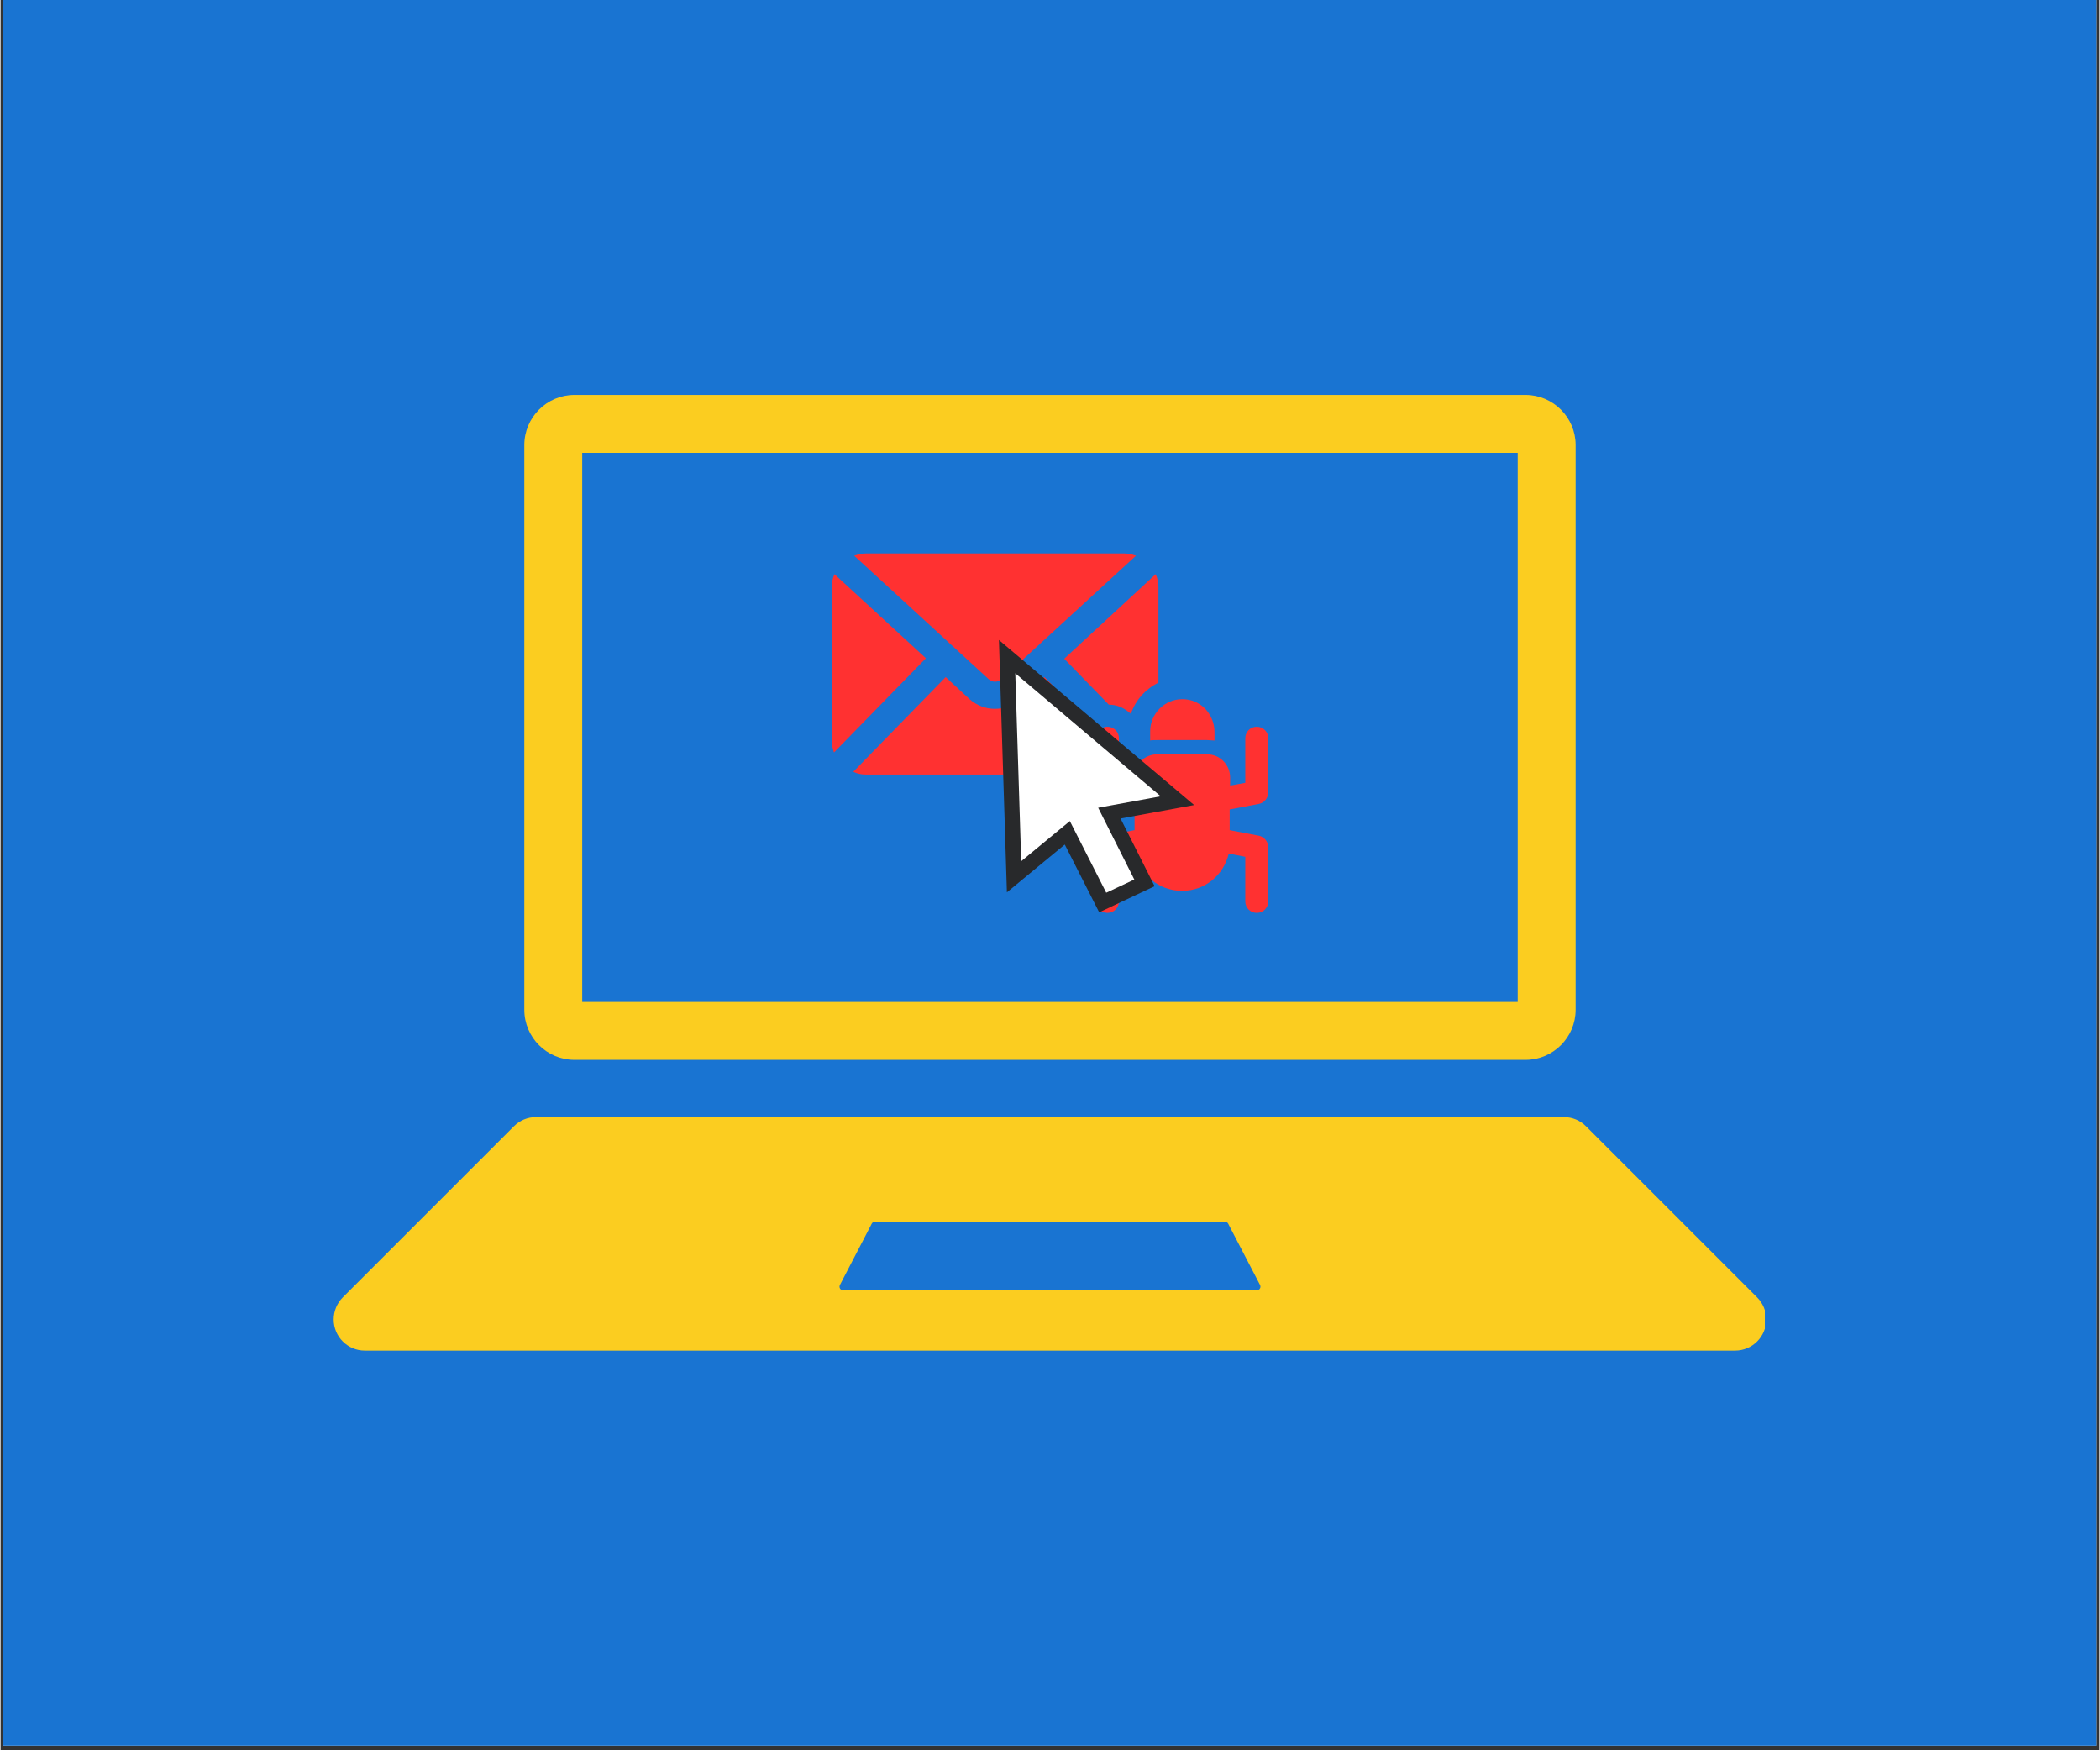 <svg xmlns="http://www.w3.org/2000/svg" xmlns:xlink="http://www.w3.org/1999/xlink" width="300" zoomAndPan="magnify" viewBox="0 0 224.88 187.5" height="250" preserveAspectRatio="xMidYMid meet" version="1.0"><rect x="0" y="0" width="224.88" height="187.5" fill="#333333" stroke="none"/><defs><clipPath id="6b1efdd60a"><path d="M 0.238 0 L 224.52 0 L 224.52 187 L 0.238 187 Z M 0.238 0 " clip-rule="nonzero"/></clipPath><clipPath id="65a56fd548"><path d="M 35.691 119.359 L 189.031 119.359 L 189.031 144.688 L 35.691 144.688 Z M 35.691 119.359 " clip-rule="nonzero"/></clipPath><clipPath id="09054852d4"><path d="M 56 42.27 L 169 42.27 L 169 114 L 56 114 Z M 56 42.27 " clip-rule="nonzero"/></clipPath><clipPath id="e17dadd0cb"><path d="M 91 59.281 L 122 59.281 L 122 74 L 91 74 Z M 91 59.281 " clip-rule="nonzero"/></clipPath><clipPath id="0b111b07b5"><path d="M 89.051 61 L 100 61 L 100 81 L 89.051 81 Z M 89.051 61 " clip-rule="nonzero"/></clipPath><clipPath id="33b2c5942e"><path d="M 106.961 68.555 L 127.906 68.555 L 127.906 97.727 L 106.961 97.727 Z M 106.961 68.555 " clip-rule="nonzero"/></clipPath></defs><g clip-path="url(#6b1efdd60a)"><path fill="#ffffff" d="M 0.238 0 L 224.641 0 L 224.641 187 L 0.238 187 Z M 0.238 0 " fill-opacity="1" fill-rule="nonzero"/><path fill="#1974d2" d="M 0.238 0 L 224.641 0 L 224.641 187 L 0.238 187 Z M 0.238 0 " fill-opacity="1" fill-rule="nonzero"/></g><g clip-path="url(#65a56fd548)"><path fill="#fbcd20" d="M 134.582 138.238 L 90.293 138.238 C 89.988 138.238 89.793 137.918 89.934 137.648 L 93.34 131.086 C 93.41 130.953 93.551 130.867 93.699 130.867 L 131.172 130.867 C 131.324 130.867 131.461 130.953 131.531 131.086 L 134.941 137.648 C 135.082 137.918 134.887 138.238 134.582 138.238 Z M 188.203 138.984 L 169.863 120.645 C 169.238 120.016 168.387 119.668 167.504 119.668 L 57.371 119.668 C 56.484 119.668 55.637 120.016 55.008 120.645 L 36.668 138.984 C 36.043 139.613 35.691 140.461 35.691 141.348 C 35.691 143.191 37.184 144.688 39.031 144.688 L 185.844 144.688 C 187.688 144.688 189.184 143.191 189.184 141.348 C 189.184 140.461 188.832 139.613 188.203 138.984 " fill-opacity="1" fill-rule="nonzero"/></g><g clip-path="url(#09054852d4)"><path fill="#fbcd20" d="M 163.395 42.305 L 61.477 42.305 C 58.527 42.305 56.117 44.719 56.117 47.668 L 56.117 108.176 C 56.117 111.125 58.527 113.539 61.477 113.539 L 163.395 113.539 C 166.344 113.539 168.758 111.125 168.758 108.176 L 168.758 47.668 C 168.758 44.719 166.344 42.305 163.395 42.305 Z M 162.551 48.512 L 162.551 107.332 L 62.32 107.332 L 62.32 48.512 L 162.551 48.512 " fill-opacity="1" fill-rule="nonzero"/></g><g clip-path="url(#e17dadd0cb)"><path fill="#ff3131" d="M 107.27 72.73 L 121.645 59.535 C 121.254 59.391 120.859 59.289 120.414 59.289 L 92.695 59.289 C 92.254 59.289 91.859 59.391 91.465 59.535 L 105.84 72.73 C 106.234 73.125 106.875 73.125 107.27 72.73 Z M 107.27 72.73 " fill-opacity="1" fill-rule="nonzero"/></g><path fill="#ff3131" d="M 118.742 75.488 C 119.676 75.488 120.465 75.883 121.105 76.473 C 121.598 74.996 122.68 73.816 124.059 73.125 L 124.059 62.887 C 124.059 62.391 123.961 61.949 123.762 61.508 L 113.965 70.566 Z M 118.742 75.488 " fill-opacity="1" fill-rule="nonzero"/><path fill="#ff3131" d="M 109.238 74.848 C 108.5 75.586 107.516 75.934 106.531 75.934 C 105.547 75.934 104.609 75.586 103.824 74.898 L 101.262 72.535 L 91.367 82.676 C 91.762 82.875 92.203 82.973 92.695 82.973 L 115 82.973 L 115 79.082 C 115 78.195 115.344 77.359 115.934 76.719 L 111.848 72.535 Z M 109.238 74.848 " fill-opacity="1" fill-rule="nonzero"/><g clip-path="url(#0b111b07b5)"><path fill="#ff3131" d="M 89.348 61.508 C 89.152 61.949 89.051 62.391 89.051 62.887 L 89.051 79.328 C 89.051 79.773 89.152 80.215 89.297 80.609 L 99.145 70.516 Z M 89.348 61.508 " fill-opacity="1" fill-rule="nonzero"/></g><path fill="#ff3131" d="M 123.125 79.328 C 123.371 79.281 123.617 79.281 123.91 79.281 L 129.277 79.281 C 129.523 79.281 129.82 79.328 130.066 79.328 L 130.066 78.395 C 130.066 77.457 129.672 76.57 129.082 75.934 C 128.441 75.293 127.605 74.898 126.617 74.898 C 124.699 74.898 123.172 76.473 123.172 78.344 L 123.172 79.328 Z M 123.125 79.328 " fill-opacity="1" fill-rule="nonzero"/><path fill="#ff3131" d="M 134.793 86.125 C 135.383 86.027 135.824 85.484 135.824 84.895 L 135.824 79.082 C 135.824 78.395 135.285 77.852 134.594 77.852 C 133.906 77.852 133.363 78.395 133.363 79.082 L 133.363 83.859 L 131.738 84.156 L 131.738 83.27 C 131.738 81.938 130.656 80.805 129.277 80.805 L 123.91 80.805 C 122.582 80.805 121.449 81.891 121.449 83.27 L 121.449 84.156 L 119.824 83.859 L 119.824 79.082 C 119.824 78.395 119.281 77.852 118.594 77.852 C 117.902 77.852 117.363 78.395 117.363 79.082 L 117.363 84.895 C 117.363 85.484 117.805 86.027 118.398 86.125 L 121.5 86.715 L 121.5 88.93 L 118.398 89.52 C 117.805 89.621 117.363 90.16 117.363 90.754 L 117.363 96.562 C 117.363 97.25 117.902 97.793 118.594 97.793 C 119.281 97.793 119.824 97.25 119.824 96.562 L 119.824 91.785 L 121.598 91.441 C 122.09 93.707 124.109 95.43 126.57 95.43 L 126.617 95.43 C 129.031 95.43 131.051 93.754 131.59 91.441 L 133.363 91.785 L 133.363 96.562 C 133.363 97.25 133.906 97.793 134.594 97.793 C 135.285 97.793 135.824 97.25 135.824 96.562 L 135.824 90.754 C 135.824 90.16 135.383 89.621 134.793 89.52 L 131.691 88.93 L 131.691 86.715 Z M 134.793 86.125 " fill-opacity="1" fill-rule="nonzero"/><path fill="#ffffff" d="M 126.094 85.773 L 118.801 87.105 L 122.562 94.574 L 118.09 96.684 L 114.297 89.215 L 108.59 93.926 L 107.844 70.34 L 126.094 85.773 " fill-opacity="1" fill-rule="nonzero"/><g clip-path="url(#33b2c5942e)"><path fill="#28292b" d="M 114.566 87.957 L 118.465 95.633 L 121.473 94.219 L 117.602 86.531 L 124.305 85.305 L 108.719 72.125 L 109.355 92.258 Z M 117.711 97.734 L 114.023 90.473 L 107.824 95.59 L 106.969 68.559 L 127.883 86.242 L 120 87.684 L 123.648 94.934 L 117.711 97.734 " fill-opacity="1" fill-rule="nonzero"/></g></svg>